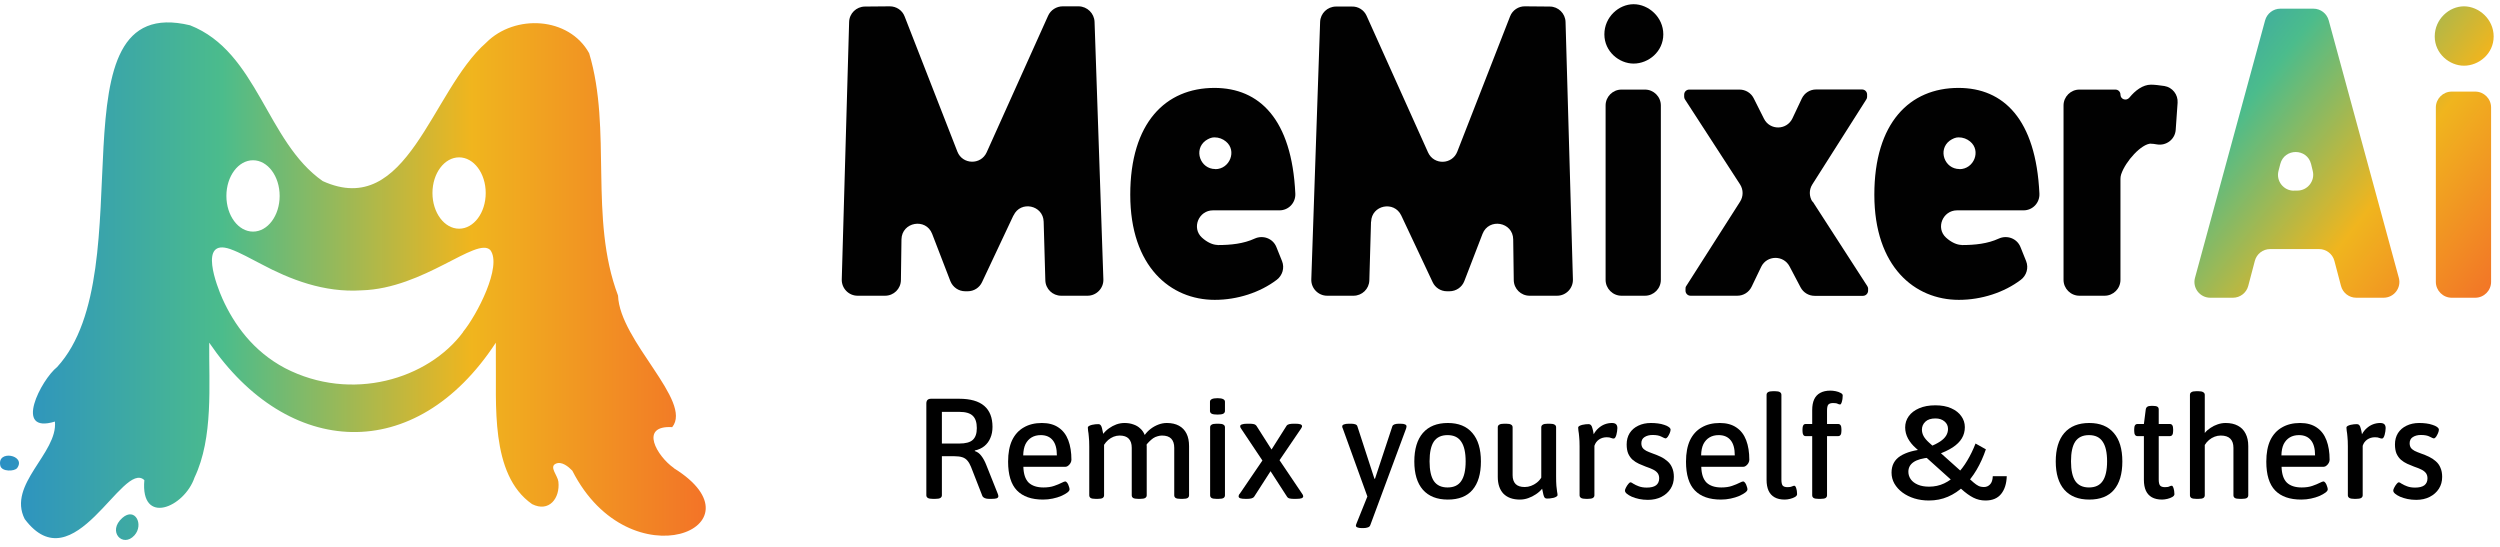 <svg width="224" height="49" viewBox="0 0 224 49" fill="none" xmlns="http://www.w3.org/2000/svg">
<path d="M60.378 41.935C58.877 40.888 57.227 38.1 60.23 38.271C62.095 35.952 55.525 30.57 55.376 26.482C52.752 19.547 54.856 11.639 52.789 4.771C50.983 1.493 46.129 1.24 43.565 3.819C38.63 8.145 36.533 19.681 28.915 16.225C23.86 12.694 23.087 4.644 17.029 2.266C4.282 -0.797 13.06 24.223 5.122 32.882C3.68 34.027 1.16 38.925 4.921 37.773C5.196 40.598 0.632 43.407 2.215 46.507C6.608 52.364 10.994 41.155 12.934 43.021C12.57 47.116 16.509 45.496 17.431 42.783C19.133 39.215 18.709 34.443 18.746 30.704C25.793 41.051 37.232 41.705 44.427 30.704C44.427 31.113 44.427 31.596 44.427 31.998C44.502 36.086 43.862 42.508 47.675 45.169C49.192 45.934 50.195 44.641 50.032 43.162C49.972 42.605 49.184 41.831 49.794 41.549C50.322 41.304 50.931 41.809 51.28 42.173C56.454 52.349 68.785 47.161 60.378 41.95V41.935ZM41.135 14.099C42.45 14.099 43.52 15.526 43.52 17.295C43.52 19.064 42.45 20.491 41.135 20.491C39.819 20.491 38.748 19.064 38.748 17.295C38.748 15.526 39.819 14.099 41.135 14.099ZM22.671 14.359C23.987 14.359 25.057 15.786 25.057 17.555C25.057 19.325 23.987 20.752 22.671 20.752C21.355 20.752 20.285 19.325 20.285 17.555C20.285 15.786 21.355 14.359 22.671 14.359ZM41.499 29.731V29.745C38.369 33.975 31.486 36.071 25.525 32.979C22.671 31.462 20.969 29.069 19.928 26.757C19.445 25.68 17.75 21.331 20.619 22.312C21.586 22.662 22.411 23.16 23.414 23.665C25.964 25.026 29.019 26.237 32.401 26.014C37.975 25.858 42.703 21.183 43.929 22.402C45.022 23.836 42.718 28.244 41.499 29.723V29.731Z" fill="url(#paint0_linear_4713_19745)"/>
<path d="M10.963 46.403C9.58 47.622 11.007 49.123 12.048 47.964C12.903 47.005 12.107 45.399 10.963 46.403Z" fill="url(#paint1_linear_4713_19745)"/>
<path d="M0.029 41.727C0.155 42.285 1.308 42.248 1.538 41.935C2.378 40.776 -0.305 40.256 0.029 41.727Z" fill="url(#paint2_linear_4713_19745)"/>
<path d="M90.802 19.307L87.992 25.277C87.762 25.777 87.262 26.097 86.712 26.097H86.482C85.892 26.097 85.372 25.737 85.152 25.187L83.522 20.957C82.962 19.497 80.802 19.887 80.772 21.447L80.722 25.097C80.712 25.877 80.082 26.497 79.302 26.497H76.842C76.042 26.497 75.402 25.837 75.422 25.037L76.082 1.967C76.102 1.207 76.722 0.597 77.492 0.587L79.722 0.567C80.312 0.567 80.842 0.917 81.052 1.467L85.782 13.587C86.242 14.757 87.882 14.797 88.402 13.657L93.912 1.407C94.142 0.897 94.662 0.567 95.222 0.567H96.662C97.422 0.587 98.042 1.197 98.072 1.957L98.862 25.027C98.892 25.827 98.242 26.497 97.442 26.497H95.082C94.312 26.497 93.682 25.887 93.662 25.117L93.512 19.867C93.472 18.377 91.442 17.947 90.812 19.307H90.802Z" fill="#010101"/>
<path d="M122.843 19.867L122.693 25.117C122.673 25.887 122.043 26.497 121.273 26.497H118.913C118.113 26.497 117.463 25.827 117.493 25.027L118.283 1.957C118.313 1.197 118.933 0.597 119.693 0.587H121.133C121.693 0.567 122.213 0.897 122.443 1.407L127.953 13.657C128.473 14.807 130.113 14.767 130.573 13.587L135.303 1.467C135.513 0.917 136.053 0.557 136.633 0.567L138.863 0.587C139.623 0.587 140.253 1.207 140.273 1.967L140.933 25.037C140.953 25.837 140.313 26.497 139.513 26.497H137.053C136.273 26.497 135.643 25.877 135.633 25.097L135.583 21.447C135.563 19.887 133.403 19.497 132.833 20.957L131.203 25.187C130.993 25.737 130.463 26.097 129.873 26.097H129.643C129.093 26.097 128.593 25.777 128.363 25.277L125.553 19.307C124.913 17.957 122.893 18.377 122.853 19.867H122.843Z" fill="#010101"/>
<path d="M109.101 21.957C110.291 21.957 111.421 21.837 112.421 21.377C113.171 21.037 114.051 21.367 114.361 22.127L114.871 23.397C115.111 23.997 114.911 24.677 114.401 25.067C112.901 26.207 110.871 26.867 108.841 26.867C104.891 26.867 101.271 23.907 101.271 17.447C101.271 10.987 104.451 7.877 108.811 7.877C112.841 7.877 115.751 10.677 116.061 17.347C116.101 18.167 115.461 18.847 114.641 18.847H108.681C107.401 18.847 106.751 20.427 107.691 21.287C108.161 21.717 108.681 21.947 109.101 21.947V21.957ZM108.891 15.157C110.191 15.157 110.851 13.497 109.841 12.677C109.561 12.447 109.221 12.307 108.801 12.307C108.551 12.307 108.281 12.417 108.011 12.607C106.931 13.417 107.541 15.147 108.891 15.147V15.157Z" fill="#010101"/>
<path d="M146.372 5.697C145.082 5.697 143.752 4.627 143.752 3.077C143.752 1.527 145.042 0.377 146.372 0.377C147.702 0.377 149.032 1.527 149.032 3.077C149.032 4.627 147.702 5.697 146.372 5.697ZM145.282 8.027H147.392C148.172 8.027 148.812 8.667 148.812 9.447V25.077C148.812 25.857 148.172 26.497 147.392 26.497H145.282C144.502 26.497 143.862 25.857 143.862 25.077V9.447C143.862 8.667 144.502 8.027 145.282 8.027Z" fill="#010101"/>
<path d="M162.422 18.067L167.312 25.637C167.362 25.717 167.392 25.807 167.382 25.907V26.077C167.362 26.317 167.162 26.507 166.922 26.507H162.592C162.062 26.507 161.582 26.217 161.332 25.747L160.342 23.867C159.802 22.837 158.312 22.857 157.802 23.907L156.942 25.697C156.702 26.187 156.212 26.497 155.662 26.497H151.472C151.232 26.497 151.032 26.307 151.022 26.067V25.897C151.012 25.807 151.032 25.707 151.082 25.637L155.912 18.067C156.212 17.597 156.212 16.997 155.912 16.527L150.972 8.907C150.922 8.837 150.902 8.747 150.902 8.667V8.477C150.902 8.227 151.102 8.027 151.352 8.027H155.862C156.402 8.027 156.892 8.327 157.132 8.807L158.052 10.637C158.582 11.697 160.092 11.677 160.602 10.607L161.442 8.827C161.682 8.327 162.172 8.017 162.722 8.017H166.842C167.092 8.017 167.292 8.217 167.292 8.467V8.667C167.292 8.757 167.272 8.837 167.222 8.907L162.382 16.527C162.082 16.997 162.092 17.597 162.382 18.057L162.422 18.067Z" fill="#010101"/>
<path d="M175.771 21.957C176.961 21.957 178.091 21.837 179.091 21.377C179.841 21.037 180.721 21.367 181.031 22.127L181.541 23.397C181.781 23.997 181.581 24.677 181.071 25.067C179.571 26.207 177.541 26.867 175.511 26.867C171.561 26.867 167.941 23.907 167.941 17.447C167.941 10.987 171.121 7.877 175.481 7.877C179.511 7.877 182.421 10.677 182.731 17.347C182.771 18.167 182.131 18.847 181.311 18.847H175.351C174.071 18.847 173.421 20.427 174.361 21.287C174.831 21.717 175.351 21.947 175.771 21.947V21.957ZM175.571 15.157C176.871 15.157 177.531 13.497 176.521 12.677C176.241 12.447 175.901 12.307 175.481 12.307C175.231 12.307 174.961 12.417 174.691 12.607C173.611 13.417 174.221 15.147 175.571 15.147V15.157Z" fill="#010101"/>
<path d="M192.733 12.867C191.893 12.867 190.453 14.427 190.053 15.627C190.013 15.757 189.993 15.897 189.993 16.027V25.077C189.993 25.857 189.353 26.497 188.573 26.497H186.313C185.533 26.497 184.893 25.857 184.893 25.077V9.447C184.893 8.667 185.533 8.027 186.313 8.027H189.543C189.793 8.027 189.993 8.227 189.993 8.477C189.993 8.907 190.523 9.077 190.793 8.747C191.313 8.107 192.003 7.587 192.723 7.587C193.023 7.587 193.483 7.637 193.933 7.707C194.653 7.827 195.163 8.477 195.113 9.207L194.943 11.637C194.883 12.487 194.093 13.087 193.253 12.937C193.043 12.897 192.853 12.877 192.713 12.877L192.733 12.867Z" fill="#010101"/>
<path d="M207.783 22.317H203.403C202.753 22.317 202.193 22.757 202.033 23.377L201.443 25.617C201.283 26.237 200.713 26.677 200.073 26.677H198.043C197.103 26.677 196.423 25.787 196.673 24.887L202.953 1.827C203.123 1.207 203.683 0.777 204.323 0.777H207.283C207.923 0.777 208.483 1.207 208.653 1.827L214.933 24.887C215.183 25.787 214.503 26.677 213.563 26.677H211.123C210.473 26.677 209.913 26.237 209.753 25.617L209.163 23.377C209.003 22.757 208.433 22.317 207.793 22.317H207.783ZM205.533 17.077H205.843C206.763 17.077 207.443 16.207 207.223 15.317L207.073 14.697C206.713 13.267 204.683 13.257 204.313 14.697L204.153 15.317C203.923 16.217 204.603 17.087 205.533 17.087V17.077Z" fill="url(#paint3_linear_4713_19745)"/>
<path d="M220.772 5.887C219.482 5.887 218.152 4.817 218.152 3.267C218.152 1.717 219.442 0.567 220.772 0.567C222.102 0.567 223.432 1.717 223.432 3.267C223.432 4.817 222.102 5.887 220.772 5.887ZM219.672 8.207H221.782C222.562 8.207 223.202 8.847 223.202 9.627V25.257C223.202 26.037 222.562 26.677 221.782 26.677H219.672C218.892 26.677 218.252 26.037 218.252 25.257V9.627C218.252 8.847 218.892 8.207 219.672 8.207Z" fill="url(#paint4_linear_4713_19745)"/>
<path d="M216.493 44.787C216.22 44.787 215.96 44.762 215.713 44.711C215.466 44.659 215.245 44.591 215.049 44.506C214.861 44.421 214.712 44.331 214.602 44.238C214.491 44.144 214.436 44.05 214.436 43.957C214.436 43.889 214.465 43.799 214.525 43.688C214.585 43.569 214.653 43.463 214.729 43.369C214.806 43.267 214.878 43.216 214.947 43.216C214.989 43.216 215.07 43.258 215.189 43.343C215.309 43.42 215.47 43.497 215.675 43.573C215.879 43.65 216.118 43.688 216.39 43.688C216.757 43.688 217.034 43.62 217.221 43.484C217.408 43.339 217.502 43.13 217.502 42.858C217.502 42.662 217.451 42.5 217.349 42.372C217.246 42.245 217.102 42.138 216.914 42.053C216.735 41.968 216.531 41.887 216.301 41.81C216.097 41.733 215.892 41.648 215.688 41.555C215.483 41.461 215.296 41.342 215.126 41.197C214.964 41.052 214.832 40.869 214.729 40.648C214.636 40.426 214.589 40.149 214.589 39.817C214.589 39.434 214.678 39.097 214.857 38.808C215.045 38.518 215.3 38.297 215.624 38.143C215.956 37.981 216.335 37.9 216.761 37.9C216.974 37.9 217.183 37.913 217.387 37.939C217.591 37.964 217.779 38.007 217.949 38.066C218.12 38.118 218.256 38.181 218.358 38.258C218.469 38.335 218.524 38.416 218.524 38.501C218.524 38.578 218.499 38.68 218.448 38.808C218.396 38.927 218.337 39.038 218.269 39.14C218.201 39.233 218.132 39.28 218.064 39.28C218.022 39.28 217.902 39.229 217.706 39.127C217.519 39.025 217.255 38.974 216.914 38.974C216.625 38.974 216.382 39.038 216.186 39.165C215.999 39.285 215.905 39.468 215.905 39.715C215.905 39.868 215.939 40 216.007 40.111C216.075 40.213 216.186 40.307 216.339 40.392C216.493 40.469 216.689 40.55 216.927 40.635C217.174 40.72 217.413 40.818 217.643 40.928C217.873 41.039 218.077 41.176 218.256 41.337C218.435 41.491 218.571 41.682 218.665 41.912C218.767 42.142 218.818 42.415 218.818 42.73C218.818 43.13 218.72 43.484 218.524 43.791C218.328 44.097 218.056 44.34 217.706 44.519C217.357 44.698 216.953 44.787 216.493 44.787Z" fill="black"/>
<path d="M210.956 44.698C210.751 44.698 210.602 44.672 210.509 44.621C210.415 44.562 210.368 44.481 210.368 44.378V39.996C210.368 39.638 210.355 39.349 210.33 39.127C210.313 38.906 210.291 38.731 210.266 38.603C210.249 38.475 210.24 38.377 210.24 38.309C210.24 38.258 210.274 38.211 210.342 38.169C210.419 38.126 210.509 38.092 210.611 38.066C210.713 38.041 210.815 38.024 210.917 38.015C211.028 38.007 211.118 38.003 211.186 38.003C211.271 38.003 211.339 38.032 211.39 38.092C211.441 38.143 211.484 38.237 211.518 38.373C211.561 38.501 211.599 38.68 211.633 38.91C211.752 38.688 211.897 38.505 212.067 38.36C212.238 38.207 212.425 38.092 212.63 38.015C212.834 37.939 213.047 37.9 213.268 37.9C213.439 37.9 213.562 37.939 213.639 38.015C213.716 38.092 213.754 38.207 213.754 38.36C213.754 38.446 213.745 38.544 213.728 38.654C213.711 38.757 213.69 38.859 213.664 38.961C213.639 39.055 213.605 39.136 213.562 39.204C213.528 39.263 213.481 39.293 213.422 39.293C213.354 39.293 213.277 39.276 213.192 39.242C213.107 39.199 212.975 39.178 212.796 39.178C212.54 39.178 212.31 39.246 212.106 39.383C211.91 39.519 211.773 39.706 211.697 39.945V44.378C211.697 44.481 211.65 44.562 211.556 44.621C211.463 44.672 211.309 44.698 211.096 44.698H210.956Z" fill="black"/>
<path d="M206.191 44.762C205.16 44.762 204.381 44.489 203.853 43.944C203.325 43.399 203.061 42.538 203.061 41.363C203.061 40.596 203.18 39.958 203.418 39.446C203.665 38.935 204.015 38.552 204.466 38.297C204.917 38.032 205.458 37.9 206.089 37.9C206.693 37.9 207.192 38.037 207.584 38.309C207.975 38.573 208.265 38.952 208.452 39.446C208.64 39.941 208.734 40.524 208.734 41.197C208.734 41.282 208.708 41.376 208.657 41.478C208.606 41.572 208.538 41.653 208.452 41.721C208.376 41.789 208.295 41.823 208.21 41.823H204.428C204.445 42.47 204.602 42.943 204.9 43.241C205.207 43.531 205.65 43.676 206.229 43.676C206.604 43.676 206.923 43.629 207.188 43.535C207.46 43.441 207.677 43.352 207.839 43.267C208.01 43.182 208.12 43.139 208.171 43.139C208.239 43.139 208.303 43.182 208.363 43.267C208.423 43.352 208.469 43.454 208.504 43.573C208.546 43.684 208.567 43.774 208.567 43.842C208.567 43.935 208.499 44.033 208.363 44.136C208.227 44.238 208.044 44.34 207.814 44.442C207.592 44.536 207.341 44.613 207.06 44.672C206.779 44.732 206.489 44.762 206.191 44.762ZM204.415 40.801H207.43C207.43 40.196 207.307 39.745 207.06 39.446C206.813 39.14 206.455 38.986 205.986 38.986C205.671 38.986 205.399 39.055 205.169 39.191C204.939 39.327 204.756 39.527 204.619 39.791C204.492 40.055 204.423 40.392 204.415 40.801Z" fill="black"/>
<path d="M196.794 44.698C196.581 44.698 196.432 44.672 196.347 44.621C196.261 44.562 196.219 44.481 196.219 44.378V35.383C196.219 35.273 196.261 35.192 196.347 35.141C196.432 35.081 196.581 35.051 196.794 35.051H196.96C197.173 35.051 197.322 35.081 197.407 35.141C197.501 35.192 197.548 35.273 197.548 35.383V38.795C197.684 38.624 197.85 38.475 198.046 38.348C198.242 38.211 198.455 38.105 198.685 38.028C198.923 37.943 199.166 37.9 199.413 37.9C199.847 37.9 200.214 37.981 200.512 38.143C200.818 38.305 201.048 38.539 201.202 38.846C201.364 39.153 201.445 39.527 201.445 39.97V44.378C201.445 44.481 201.402 44.562 201.317 44.621C201.232 44.672 201.083 44.698 200.87 44.698H200.691C200.478 44.698 200.329 44.672 200.244 44.621C200.158 44.562 200.116 44.481 200.116 44.378V40.124C200.116 39.766 200.022 39.493 199.835 39.306C199.647 39.118 199.362 39.025 198.979 39.025C198.791 39.025 198.608 39.059 198.429 39.127C198.25 39.195 198.084 39.293 197.931 39.421C197.778 39.549 197.65 39.698 197.548 39.868V44.378C197.548 44.481 197.505 44.562 197.42 44.621C197.335 44.672 197.186 44.698 196.973 44.698H196.794Z" fill="black"/>
<path d="M193.716 44.762C193.358 44.762 193.056 44.694 192.809 44.557C192.57 44.421 192.392 44.225 192.272 43.969C192.153 43.706 192.093 43.382 192.093 42.998V39.076H191.518C191.323 39.076 191.225 38.923 191.225 38.616V38.45C191.225 38.143 191.323 37.99 191.518 37.99H192.093L192.26 36.687C192.277 36.576 192.323 36.495 192.4 36.444C192.477 36.393 192.587 36.367 192.732 36.367H192.924C193.103 36.367 193.231 36.393 193.307 36.444C193.384 36.495 193.422 36.576 193.422 36.687V37.99H194.419C194.615 37.99 194.713 38.143 194.713 38.45V38.616C194.713 38.923 194.615 39.076 194.419 39.076H193.422V42.973C193.422 43.22 193.461 43.395 193.537 43.497C193.622 43.599 193.767 43.65 193.972 43.65C194.159 43.65 194.291 43.629 194.368 43.586C194.453 43.544 194.525 43.522 194.585 43.522C194.636 43.522 194.674 43.556 194.7 43.624C194.734 43.684 194.76 43.761 194.777 43.855C194.802 43.94 194.815 44.025 194.815 44.11C194.823 44.187 194.828 44.242 194.828 44.276C194.828 44.37 194.764 44.455 194.636 44.532C194.517 44.6 194.372 44.655 194.202 44.698C194.031 44.74 193.869 44.762 193.716 44.762Z" fill="black"/>
<path d="M187.198 44.762C186.227 44.762 185.482 44.468 184.962 43.88C184.451 43.292 184.195 42.449 184.195 41.35C184.195 40.243 184.451 39.391 184.962 38.795C185.482 38.199 186.227 37.9 187.198 37.9C188.16 37.9 188.893 38.199 189.396 38.795C189.907 39.383 190.162 40.234 190.162 41.35C190.162 42.458 189.911 43.305 189.408 43.893C188.914 44.472 188.177 44.762 187.198 44.762ZM187.172 43.676C187.735 43.676 188.143 43.484 188.399 43.101C188.663 42.717 188.795 42.13 188.795 41.337C188.795 40.545 188.663 39.958 188.399 39.574C188.143 39.182 187.735 38.986 187.172 38.986C186.619 38.986 186.21 39.178 185.946 39.561C185.69 39.945 185.562 40.537 185.562 41.337C185.562 42.13 185.69 42.717 185.946 43.101C186.21 43.484 186.619 43.676 187.172 43.676Z" fill="black"/>
<path d="M177.896 44.845C177.509 44.845 177.147 44.76 176.81 44.589C176.474 44.419 176.114 44.159 175.73 43.81L171.642 40.136C171.361 39.889 171.133 39.608 170.958 39.293C170.788 38.974 170.703 38.642 170.703 38.297C170.703 37.926 170.809 37.592 171.022 37.294C171.235 36.995 171.544 36.759 171.948 36.584C172.353 36.406 172.841 36.316 173.411 36.316C173.961 36.316 174.431 36.403 174.823 36.578C175.219 36.753 175.522 36.989 175.73 37.287C175.943 37.581 176.05 37.909 176.05 38.271C176.05 38.642 175.96 38.976 175.781 39.274C175.603 39.572 175.33 39.843 174.964 40.085C174.597 40.324 174.135 40.541 173.577 40.737L172.849 40.06C173.258 39.889 173.586 39.723 173.833 39.561C174.08 39.395 174.259 39.221 174.37 39.038C174.485 38.85 174.542 38.648 174.542 38.431C174.542 38.158 174.438 37.934 174.229 37.76C174.02 37.581 173.748 37.492 173.411 37.492C173.015 37.492 172.715 37.59 172.511 37.785C172.306 37.981 172.204 38.218 172.204 38.495C172.204 38.699 172.255 38.895 172.357 39.082C172.459 39.265 172.619 39.455 172.836 39.651L176.829 43.228C176.987 43.365 177.134 43.467 177.27 43.535C177.406 43.603 177.572 43.637 177.768 43.637C177.977 43.637 178.156 43.561 178.305 43.407C178.458 43.254 178.541 43.007 178.554 42.666H179.806C179.785 43.335 179.617 43.865 179.302 44.257C178.986 44.649 178.518 44.845 177.896 44.845ZM172.83 44.845C172.366 44.845 171.931 44.783 171.527 44.659C171.122 44.532 170.767 44.355 170.46 44.129C170.153 43.899 169.913 43.633 169.738 43.331C169.568 43.028 169.482 42.7 169.482 42.347C169.482 41.691 169.746 41.195 170.275 40.858C170.807 40.522 171.552 40.315 172.511 40.239L172.932 40.992C172.255 41.052 171.761 41.191 171.45 41.408C171.143 41.621 170.99 41.908 170.99 42.27C170.99 42.517 171.063 42.743 171.207 42.947C171.352 43.148 171.563 43.307 171.84 43.426C172.117 43.546 172.451 43.605 172.843 43.605C173.333 43.605 173.784 43.507 174.197 43.312C174.61 43.115 174.989 42.843 175.334 42.494C175.679 42.145 175.99 41.736 176.267 41.267C176.548 40.799 176.795 40.29 177.008 39.74L177.934 40.258C177.709 40.926 177.43 41.542 177.098 42.104C176.77 42.662 176.391 43.145 175.96 43.554C175.534 43.963 175.06 44.28 174.536 44.506C174.012 44.732 173.443 44.845 172.83 44.845Z" fill="black"/>
<path d="M162.948 44.698C162.735 44.698 162.586 44.672 162.501 44.621C162.415 44.562 162.373 44.481 162.373 44.378V39.076H161.785C161.598 39.076 161.504 38.922 161.504 38.616V38.45C161.504 38.143 161.598 37.99 161.785 37.99H162.373V36.751C162.373 36.359 162.432 36.035 162.552 35.779C162.671 35.524 162.85 35.332 163.088 35.204C163.335 35.068 163.638 35 163.995 35C164.149 35 164.311 35.017 164.481 35.051C164.651 35.085 164.796 35.136 164.915 35.204C165.043 35.264 165.107 35.341 165.107 35.434C165.107 35.477 165.103 35.541 165.094 35.626C165.094 35.711 165.081 35.801 165.056 35.894C165.039 35.988 165.013 36.069 164.979 36.137C164.954 36.205 164.915 36.239 164.864 36.239C164.805 36.239 164.732 36.218 164.647 36.175C164.57 36.133 164.438 36.112 164.251 36.112C164.047 36.112 163.902 36.158 163.817 36.252C163.74 36.346 163.702 36.525 163.702 36.789V37.99H164.698C164.894 37.99 164.992 38.143 164.992 38.45V38.616C164.992 38.922 164.894 39.076 164.698 39.076H163.702V44.378C163.702 44.481 163.659 44.562 163.574 44.621C163.489 44.672 163.34 44.698 163.127 44.698H162.948Z" fill="black"/>
<path d="M159.908 44.762C159.542 44.762 159.239 44.694 159.001 44.557C158.762 44.421 158.583 44.225 158.464 43.969C158.345 43.706 158.285 43.382 158.285 42.998V35.383C158.285 35.273 158.328 35.192 158.413 35.141C158.498 35.081 158.647 35.051 158.86 35.051H159.039C159.252 35.051 159.401 35.081 159.486 35.141C159.571 35.192 159.614 35.273 159.614 35.383V42.973C159.614 43.228 159.652 43.407 159.729 43.51C159.814 43.603 159.959 43.65 160.163 43.65C160.342 43.65 160.474 43.629 160.559 43.586C160.645 43.544 160.717 43.522 160.777 43.522C160.819 43.522 160.858 43.556 160.892 43.624C160.926 43.684 160.951 43.761 160.968 43.855C160.994 43.94 161.007 44.025 161.007 44.11C161.015 44.187 161.019 44.242 161.019 44.276C161.019 44.37 160.956 44.455 160.828 44.532C160.709 44.6 160.564 44.655 160.393 44.698C160.223 44.74 160.061 44.762 159.908 44.762Z" fill="black"/>
<path d="M154.197 44.762C153.166 44.762 152.387 44.489 151.859 43.944C151.33 43.399 151.066 42.538 151.066 41.363C151.066 40.596 151.186 39.958 151.424 39.446C151.671 38.935 152.02 38.552 152.472 38.297C152.923 38.032 153.464 37.9 154.095 37.9C154.699 37.9 155.198 38.037 155.589 38.309C155.981 38.573 156.271 38.952 156.458 39.446C156.646 39.941 156.739 40.524 156.739 41.197C156.739 41.282 156.714 41.376 156.663 41.478C156.612 41.572 156.543 41.653 156.458 41.721C156.382 41.789 156.301 41.823 156.216 41.823H152.434C152.451 42.47 152.608 42.943 152.906 43.241C153.213 43.531 153.656 43.676 154.235 43.676C154.61 43.676 154.929 43.629 155.193 43.535C155.466 43.441 155.683 43.352 155.845 43.267C156.015 43.182 156.126 43.139 156.177 43.139C156.245 43.139 156.309 43.182 156.369 43.267C156.429 43.352 156.475 43.454 156.509 43.573C156.552 43.684 156.573 43.774 156.573 43.842C156.573 43.935 156.505 44.033 156.369 44.136C156.233 44.238 156.049 44.34 155.819 44.442C155.598 44.536 155.347 44.613 155.066 44.672C154.785 44.732 154.495 44.762 154.197 44.762ZM152.421 40.801H155.436C155.436 40.196 155.313 39.745 155.066 39.446C154.819 39.14 154.461 38.986 153.992 38.986C153.677 38.986 153.405 39.055 153.175 39.191C152.945 39.327 152.761 39.527 152.625 39.791C152.497 40.055 152.429 40.392 152.421 40.801Z" fill="black"/>
<path d="M147.653 44.787C147.38 44.787 147.12 44.762 146.873 44.711C146.626 44.659 146.405 44.591 146.209 44.506C146.022 44.421 145.873 44.331 145.762 44.238C145.651 44.144 145.596 44.05 145.596 43.957C145.596 43.889 145.626 43.799 145.685 43.688C145.745 43.569 145.813 43.463 145.89 43.369C145.966 43.267 146.039 43.216 146.107 43.216C146.149 43.216 146.23 43.258 146.35 43.343C146.469 43.42 146.631 43.497 146.835 43.573C147.04 43.65 147.278 43.688 147.551 43.688C147.917 43.688 148.194 43.62 148.381 43.484C148.568 43.339 148.662 43.13 148.662 42.858C148.662 42.662 148.611 42.5 148.509 42.372C148.407 42.245 148.262 42.138 148.074 42.053C147.896 41.968 147.691 41.887 147.461 41.81C147.257 41.733 147.052 41.648 146.848 41.555C146.643 41.461 146.456 41.342 146.286 41.197C146.124 41.052 145.992 40.869 145.89 40.648C145.796 40.426 145.749 40.149 145.749 39.817C145.749 39.434 145.838 39.097 146.017 38.808C146.205 38.518 146.46 38.297 146.784 38.143C147.116 37.981 147.495 37.9 147.921 37.9C148.134 37.9 148.343 37.913 148.547 37.939C148.752 37.964 148.939 38.007 149.109 38.066C149.28 38.118 149.416 38.181 149.518 38.258C149.629 38.335 149.684 38.416 149.684 38.501C149.684 38.578 149.659 38.68 149.608 38.808C149.557 38.927 149.497 39.038 149.429 39.14C149.361 39.233 149.293 39.28 149.224 39.28C149.182 39.28 149.063 39.229 148.867 39.127C148.679 39.025 148.415 38.974 148.074 38.974C147.785 38.974 147.542 39.038 147.346 39.165C147.159 39.285 147.065 39.468 147.065 39.715C147.065 39.868 147.099 40 147.167 40.111C147.235 40.213 147.346 40.307 147.499 40.392C147.653 40.469 147.849 40.55 148.087 40.635C148.334 40.72 148.573 40.818 148.803 40.928C149.033 41.039 149.237 41.176 149.416 41.337C149.595 41.491 149.731 41.682 149.825 41.912C149.927 42.142 149.978 42.415 149.978 42.73C149.978 43.13 149.88 43.484 149.684 43.791C149.488 44.097 149.216 44.34 148.867 44.519C148.517 44.698 148.113 44.787 147.653 44.787Z" fill="black"/>
<path d="M142.118 44.698C141.913 44.698 141.764 44.672 141.671 44.621C141.577 44.562 141.53 44.481 141.53 44.378V39.996C141.53 39.638 141.517 39.349 141.492 39.127C141.475 38.906 141.453 38.731 141.428 38.603C141.411 38.475 141.402 38.377 141.402 38.309C141.402 38.258 141.436 38.211 141.505 38.169C141.581 38.126 141.671 38.092 141.773 38.066C141.875 38.041 141.977 38.024 142.08 38.015C142.19 38.007 142.28 38.003 142.348 38.003C142.433 38.003 142.501 38.032 142.552 38.092C142.603 38.143 142.646 38.237 142.68 38.373C142.723 38.501 142.761 38.68 142.795 38.91C142.914 38.688 143.059 38.505 143.229 38.36C143.4 38.207 143.587 38.092 143.792 38.015C143.996 37.939 144.209 37.9 144.43 37.9C144.601 37.9 144.724 37.939 144.801 38.015C144.878 38.092 144.916 38.207 144.916 38.36C144.916 38.446 144.908 38.544 144.89 38.654C144.873 38.757 144.852 38.859 144.827 38.961C144.801 39.055 144.767 39.136 144.724 39.204C144.69 39.263 144.643 39.293 144.584 39.293C144.516 39.293 144.439 39.276 144.354 39.242C144.269 39.199 144.137 39.178 143.958 39.178C143.702 39.178 143.472 39.246 143.268 39.383C143.072 39.519 142.936 39.706 142.859 39.945V44.378C142.859 44.481 142.812 44.562 142.718 44.621C142.625 44.672 142.471 44.698 142.258 44.698H142.118Z" fill="black"/>
<path d="M136.182 44.762C135.551 44.762 135.061 44.587 134.712 44.238C134.372 43.88 134.201 43.377 134.201 42.73V38.284C134.201 38.181 134.244 38.105 134.329 38.054C134.414 37.994 134.563 37.964 134.776 37.964H134.955C135.168 37.964 135.317 37.994 135.402 38.054C135.487 38.105 135.53 38.181 135.53 38.284V42.577C135.53 42.917 135.619 43.182 135.798 43.369C135.977 43.548 136.25 43.637 136.616 43.637C136.812 43.637 136.999 43.603 137.178 43.535C137.366 43.467 137.54 43.369 137.702 43.241C137.864 43.113 137.996 42.964 138.098 42.794V38.284C138.098 38.181 138.141 38.105 138.226 38.054C138.311 37.994 138.46 37.964 138.673 37.964H138.852C139.065 37.964 139.214 37.994 139.299 38.054C139.384 38.105 139.427 38.181 139.427 38.284V42.666C139.427 43.024 139.435 43.314 139.453 43.535C139.478 43.757 139.499 43.931 139.516 44.059C139.542 44.187 139.555 44.285 139.555 44.353C139.555 44.412 139.516 44.464 139.44 44.506C139.372 44.549 139.286 44.583 139.184 44.608C139.082 44.625 138.976 44.642 138.865 44.66C138.763 44.668 138.677 44.672 138.609 44.672C138.524 44.672 138.456 44.647 138.405 44.596C138.362 44.544 138.324 44.455 138.29 44.327C138.256 44.191 138.217 44.012 138.175 43.791C138.022 43.978 137.834 44.144 137.613 44.289C137.4 44.434 137.17 44.549 136.923 44.634C136.684 44.719 136.437 44.762 136.182 44.762Z" fill="black"/>
<path d="M129.725 44.762C128.754 44.762 128.009 44.468 127.489 43.88C126.978 43.292 126.723 42.449 126.723 41.35C126.723 40.243 126.978 39.391 127.489 38.795C128.009 38.199 128.754 37.9 129.725 37.9C130.688 37.9 131.42 38.199 131.923 38.795C132.434 39.383 132.69 40.234 132.69 41.35C132.69 42.458 132.438 43.305 131.936 43.893C131.442 44.472 130.705 44.762 129.725 44.762ZM129.7 43.676C130.262 43.676 130.671 43.484 130.926 43.101C131.19 42.717 131.322 42.13 131.322 41.337C131.322 40.545 131.19 39.958 130.926 39.574C130.671 39.182 130.262 38.986 129.7 38.986C129.146 38.986 128.737 39.178 128.473 39.561C128.218 39.945 128.09 40.537 128.09 41.337C128.09 42.13 128.218 42.717 128.473 43.101C128.737 43.484 129.146 43.676 129.7 43.676Z" fill="black"/>
<path d="M122.012 47.317C121.842 47.317 121.71 47.296 121.616 47.253C121.531 47.219 121.488 47.168 121.488 47.1C121.488 47.074 121.493 47.049 121.501 47.023C121.51 46.998 121.527 46.951 121.552 46.883L122.74 43.931L122.677 44.928L120.313 38.386C120.304 38.36 120.292 38.331 120.274 38.297C120.266 38.262 120.262 38.228 120.262 38.194C120.262 38.126 120.313 38.071 120.415 38.028C120.517 37.986 120.671 37.964 120.875 37.964H121.054C121.199 37.964 121.322 37.981 121.424 38.015C121.527 38.05 121.591 38.105 121.616 38.181L123.149 42.896H123.2L124.759 38.181C124.793 38.105 124.861 38.05 124.964 38.015C125.066 37.981 125.194 37.964 125.347 37.964H125.462C125.666 37.964 125.811 37.986 125.896 38.028C125.982 38.071 126.024 38.126 126.024 38.194C126.024 38.228 126.02 38.262 126.011 38.297C126.011 38.322 126.003 38.356 125.986 38.399L122.779 47.049C122.745 47.151 122.672 47.219 122.562 47.253C122.451 47.296 122.315 47.317 122.153 47.317H122.012Z" fill="black"/>
<path d="M111.592 44.698C111.387 44.698 111.234 44.681 111.132 44.647C111.03 44.613 110.979 44.553 110.979 44.468C110.979 44.434 110.987 44.395 111.004 44.353C111.021 44.31 111.051 44.268 111.094 44.225L113.112 41.261L111.234 38.45C111.191 38.399 111.162 38.352 111.145 38.309C111.128 38.267 111.119 38.228 111.119 38.194C111.119 38.118 111.17 38.062 111.272 38.028C111.375 37.986 111.541 37.964 111.771 37.964H111.962C112.116 37.964 112.243 37.977 112.346 38.003C112.448 38.028 112.529 38.084 112.588 38.169L113.93 40.277L115.272 38.156C115.323 38.079 115.404 38.028 115.514 38.003C115.634 37.977 115.766 37.964 115.91 37.964H116.051C116.264 37.964 116.417 37.981 116.511 38.015C116.613 38.05 116.664 38.109 116.664 38.194C116.664 38.228 116.652 38.267 116.626 38.309C116.609 38.343 116.583 38.386 116.549 38.437L114.646 41.235L116.652 44.212C116.694 44.263 116.724 44.31 116.741 44.353C116.758 44.395 116.767 44.438 116.767 44.481C116.767 44.549 116.715 44.604 116.613 44.647C116.519 44.681 116.353 44.698 116.115 44.698H115.923C115.77 44.698 115.642 44.685 115.54 44.66C115.438 44.634 115.361 44.578 115.31 44.493L113.841 42.219L112.371 44.506C112.312 44.583 112.226 44.634 112.116 44.66C112.005 44.685 111.877 44.698 111.732 44.698H111.592Z" fill="black"/>
<path d="M109.002 44.698C108.789 44.698 108.64 44.672 108.555 44.621C108.469 44.562 108.427 44.481 108.427 44.378V38.284C108.427 38.181 108.469 38.105 108.555 38.054C108.64 37.994 108.789 37.964 109.002 37.964H109.181C109.394 37.964 109.543 37.994 109.628 38.054C109.713 38.105 109.756 38.181 109.756 38.284V44.378C109.756 44.481 109.713 44.562 109.628 44.621C109.543 44.672 109.394 44.698 109.181 44.698H109.002ZM109.091 37.147C108.844 37.147 108.67 37.121 108.567 37.07C108.465 37.01 108.414 36.929 108.414 36.827V35.997C108.414 35.895 108.465 35.818 108.567 35.767C108.67 35.707 108.844 35.677 109.091 35.677C109.33 35.677 109.5 35.707 109.602 35.767C109.705 35.818 109.756 35.895 109.756 35.997V36.827C109.756 36.929 109.705 37.01 109.602 37.07C109.5 37.121 109.33 37.147 109.091 37.147Z" fill="black"/>
<path d="M98.171 44.698C97.959 44.698 97.809 44.672 97.724 44.621C97.639 44.562 97.597 44.481 97.597 44.378V39.996C97.597 39.638 97.584 39.349 97.558 39.127C97.541 38.906 97.52 38.731 97.494 38.603C97.477 38.475 97.469 38.377 97.469 38.309C97.469 38.258 97.503 38.211 97.571 38.169C97.648 38.126 97.737 38.092 97.839 38.066C97.942 38.041 98.044 38.024 98.146 38.015C98.257 38.007 98.346 38.003 98.414 38.003C98.499 38.003 98.563 38.028 98.606 38.079C98.657 38.13 98.7 38.22 98.734 38.348C98.768 38.467 98.806 38.642 98.849 38.871C99.002 38.675 99.177 38.509 99.373 38.373C99.577 38.228 99.794 38.113 100.024 38.028C100.263 37.943 100.505 37.9 100.752 37.9C101.051 37.9 101.315 37.943 101.545 38.028C101.783 38.105 101.988 38.224 102.158 38.386C102.337 38.539 102.473 38.735 102.567 38.974C102.72 38.761 102.899 38.578 103.103 38.424C103.316 38.262 103.546 38.135 103.793 38.041C104.04 37.947 104.292 37.9 104.547 37.9C104.973 37.9 105.335 37.981 105.633 38.143C105.931 38.305 106.157 38.539 106.31 38.846C106.464 39.153 106.54 39.527 106.54 39.97V44.378C106.54 44.481 106.498 44.562 106.413 44.621C106.327 44.672 106.178 44.698 105.965 44.698H105.787C105.574 44.698 105.425 44.672 105.339 44.621C105.254 44.562 105.212 44.481 105.212 44.378V40.124C105.212 39.766 105.122 39.493 104.943 39.306C104.764 39.118 104.488 39.025 104.113 39.025C103.985 39.025 103.853 39.046 103.717 39.089C103.58 39.123 103.448 39.182 103.321 39.267C103.201 39.353 103.082 39.455 102.963 39.574C102.844 39.685 102.733 39.821 102.631 39.983V39.383C102.682 39.476 102.712 39.574 102.72 39.676C102.737 39.779 102.746 39.881 102.746 39.983V44.378C102.746 44.481 102.699 44.562 102.605 44.621C102.52 44.672 102.371 44.698 102.158 44.698H101.992C101.779 44.698 101.626 44.672 101.532 44.621C101.447 44.562 101.404 44.481 101.404 44.378V40.124C101.404 39.766 101.315 39.493 101.136 39.306C100.957 39.118 100.684 39.025 100.318 39.025C100.139 39.025 99.96 39.059 99.781 39.127C99.611 39.195 99.449 39.293 99.296 39.421C99.151 39.549 99.028 39.693 98.925 39.855V44.378C98.925 44.481 98.883 44.562 98.798 44.621C98.712 44.672 98.563 44.698 98.35 44.698H98.171Z" fill="black"/>
<path d="M93.457 44.762C92.426 44.762 91.647 44.489 91.118 43.944C90.59 43.399 90.326 42.538 90.326 41.363C90.326 40.596 90.445 39.958 90.684 39.446C90.931 38.935 91.28 38.552 91.732 38.297C92.183 38.032 92.724 37.9 93.354 37.9C93.959 37.9 94.457 38.037 94.849 38.309C95.241 38.573 95.531 38.952 95.718 39.446C95.906 39.941 95.999 40.524 95.999 41.197C95.999 41.282 95.974 41.376 95.922 41.478C95.871 41.572 95.803 41.653 95.718 41.721C95.641 41.789 95.561 41.823 95.475 41.823H91.693C91.71 42.47 91.868 42.943 92.166 43.241C92.473 43.531 92.916 43.676 93.495 43.676C93.87 43.676 94.189 43.629 94.453 43.535C94.726 43.441 94.943 43.352 95.105 43.267C95.275 43.182 95.386 43.139 95.437 43.139C95.505 43.139 95.569 43.182 95.629 43.267C95.688 43.352 95.735 43.454 95.769 43.573C95.812 43.684 95.833 43.774 95.833 43.842C95.833 43.935 95.765 44.033 95.629 44.136C95.492 44.238 95.309 44.34 95.079 44.442C94.858 44.536 94.606 44.613 94.325 44.672C94.044 44.732 93.755 44.762 93.457 44.762ZM91.68 40.801H94.696C94.696 40.196 94.572 39.745 94.325 39.446C94.078 39.14 93.721 38.986 93.252 38.986C92.937 38.986 92.664 39.055 92.434 39.191C92.204 39.327 92.021 39.527 91.885 39.791C91.757 40.055 91.689 40.392 91.68 40.801Z" fill="black"/>
<path d="M83.588 44.698C83.383 44.698 83.234 44.672 83.141 44.621C83.047 44.562 83 44.48 83 44.378V36.15C83 35.869 83.141 35.728 83.422 35.728H85.939C86.944 35.728 87.693 35.941 88.188 36.367C88.681 36.793 88.928 37.419 88.928 38.245C88.928 38.62 88.865 38.952 88.737 39.242C88.618 39.532 88.439 39.774 88.2 39.97C87.97 40.158 87.685 40.29 87.344 40.366V40.417C87.574 40.486 87.77 40.63 87.932 40.852C88.102 41.073 88.251 41.35 88.379 41.682L89.388 44.212C89.414 44.263 89.431 44.314 89.44 44.365C89.448 44.408 89.452 44.442 89.452 44.468C89.452 44.544 89.406 44.604 89.312 44.647C89.218 44.681 89.065 44.698 88.852 44.698H88.609C88.464 44.698 88.341 44.676 88.239 44.634C88.136 44.591 88.064 44.527 88.021 44.442L86.999 41.823C86.906 41.593 86.799 41.41 86.68 41.273C86.561 41.129 86.407 41.026 86.22 40.967C86.032 40.907 85.794 40.877 85.504 40.877H84.393V44.378C84.393 44.48 84.346 44.562 84.252 44.621C84.167 44.672 84.014 44.698 83.792 44.698H83.588ZM84.393 39.74H85.964C86.518 39.74 86.914 39.634 87.153 39.421C87.4 39.199 87.523 38.846 87.523 38.36C87.523 37.849 87.4 37.479 87.153 37.249C86.914 37.019 86.518 36.904 85.964 36.904H84.393V39.74Z" fill="black"/>
<defs>
<linearGradient id="paint0_linear_4713_19745" x1="-2.438" y1="25.107" x2="65.247" y2="25.107" gradientUnits="userSpaceOnUse">
<stop stop-color="#278ACB"/>
<stop offset="0.33" stop-color="#4BBC8C"/>
<stop offset="0.66" stop-color="#F0B51E"/>
<stop offset="1" stop-color="#F36D28"/>
</linearGradient>
<linearGradient id="paint1_linear_4713_19745" x1="-2.439" y1="47.235" x2="65.246" y2="47.235" gradientUnits="userSpaceOnUse">
<stop stop-color="#278ACB"/>
<stop offset="0.33" stop-color="#4BBC8C"/>
<stop offset="0.66" stop-color="#F0B51E"/>
<stop offset="1" stop-color="#F36D28"/>
</linearGradient>
<linearGradient id="paint2_linear_4713_19745" x1="-2.439" y1="41.489" x2="65.246" y2="41.489" gradientUnits="userSpaceOnUse">
<stop stop-color="#278ACB"/>
<stop offset="0.33" stop-color="#4BBC8C"/>
<stop offset="0.66" stop-color="#F0B51E"/>
<stop offset="1" stop-color="#F36D28"/>
</linearGradient>
<linearGradient id="paint3_linear_4713_19745" x1="188.223" y1="2.637" x2="222.823" y2="29.257" gradientUnits="userSpaceOnUse">
<stop stop-color="#278ACB"/>
<stop offset="0.33" stop-color="#4BBC8C"/>
<stop offset="0.66" stop-color="#F0B51E"/>
<stop offset="1" stop-color="#F36D28"/>
</linearGradient>
<linearGradient id="paint4_linear_4713_19745" x1="194.872" y1="-6.023" x2="229.482" y2="20.597" gradientUnits="userSpaceOnUse">
<stop stop-color="#278ACB"/>
<stop offset="0.33" stop-color="#4BBC8C"/>
<stop offset="0.66" stop-color="#F0B51E"/>
<stop offset="1" stop-color="#F36D28"/>
</linearGradient>
</defs>
</svg>

